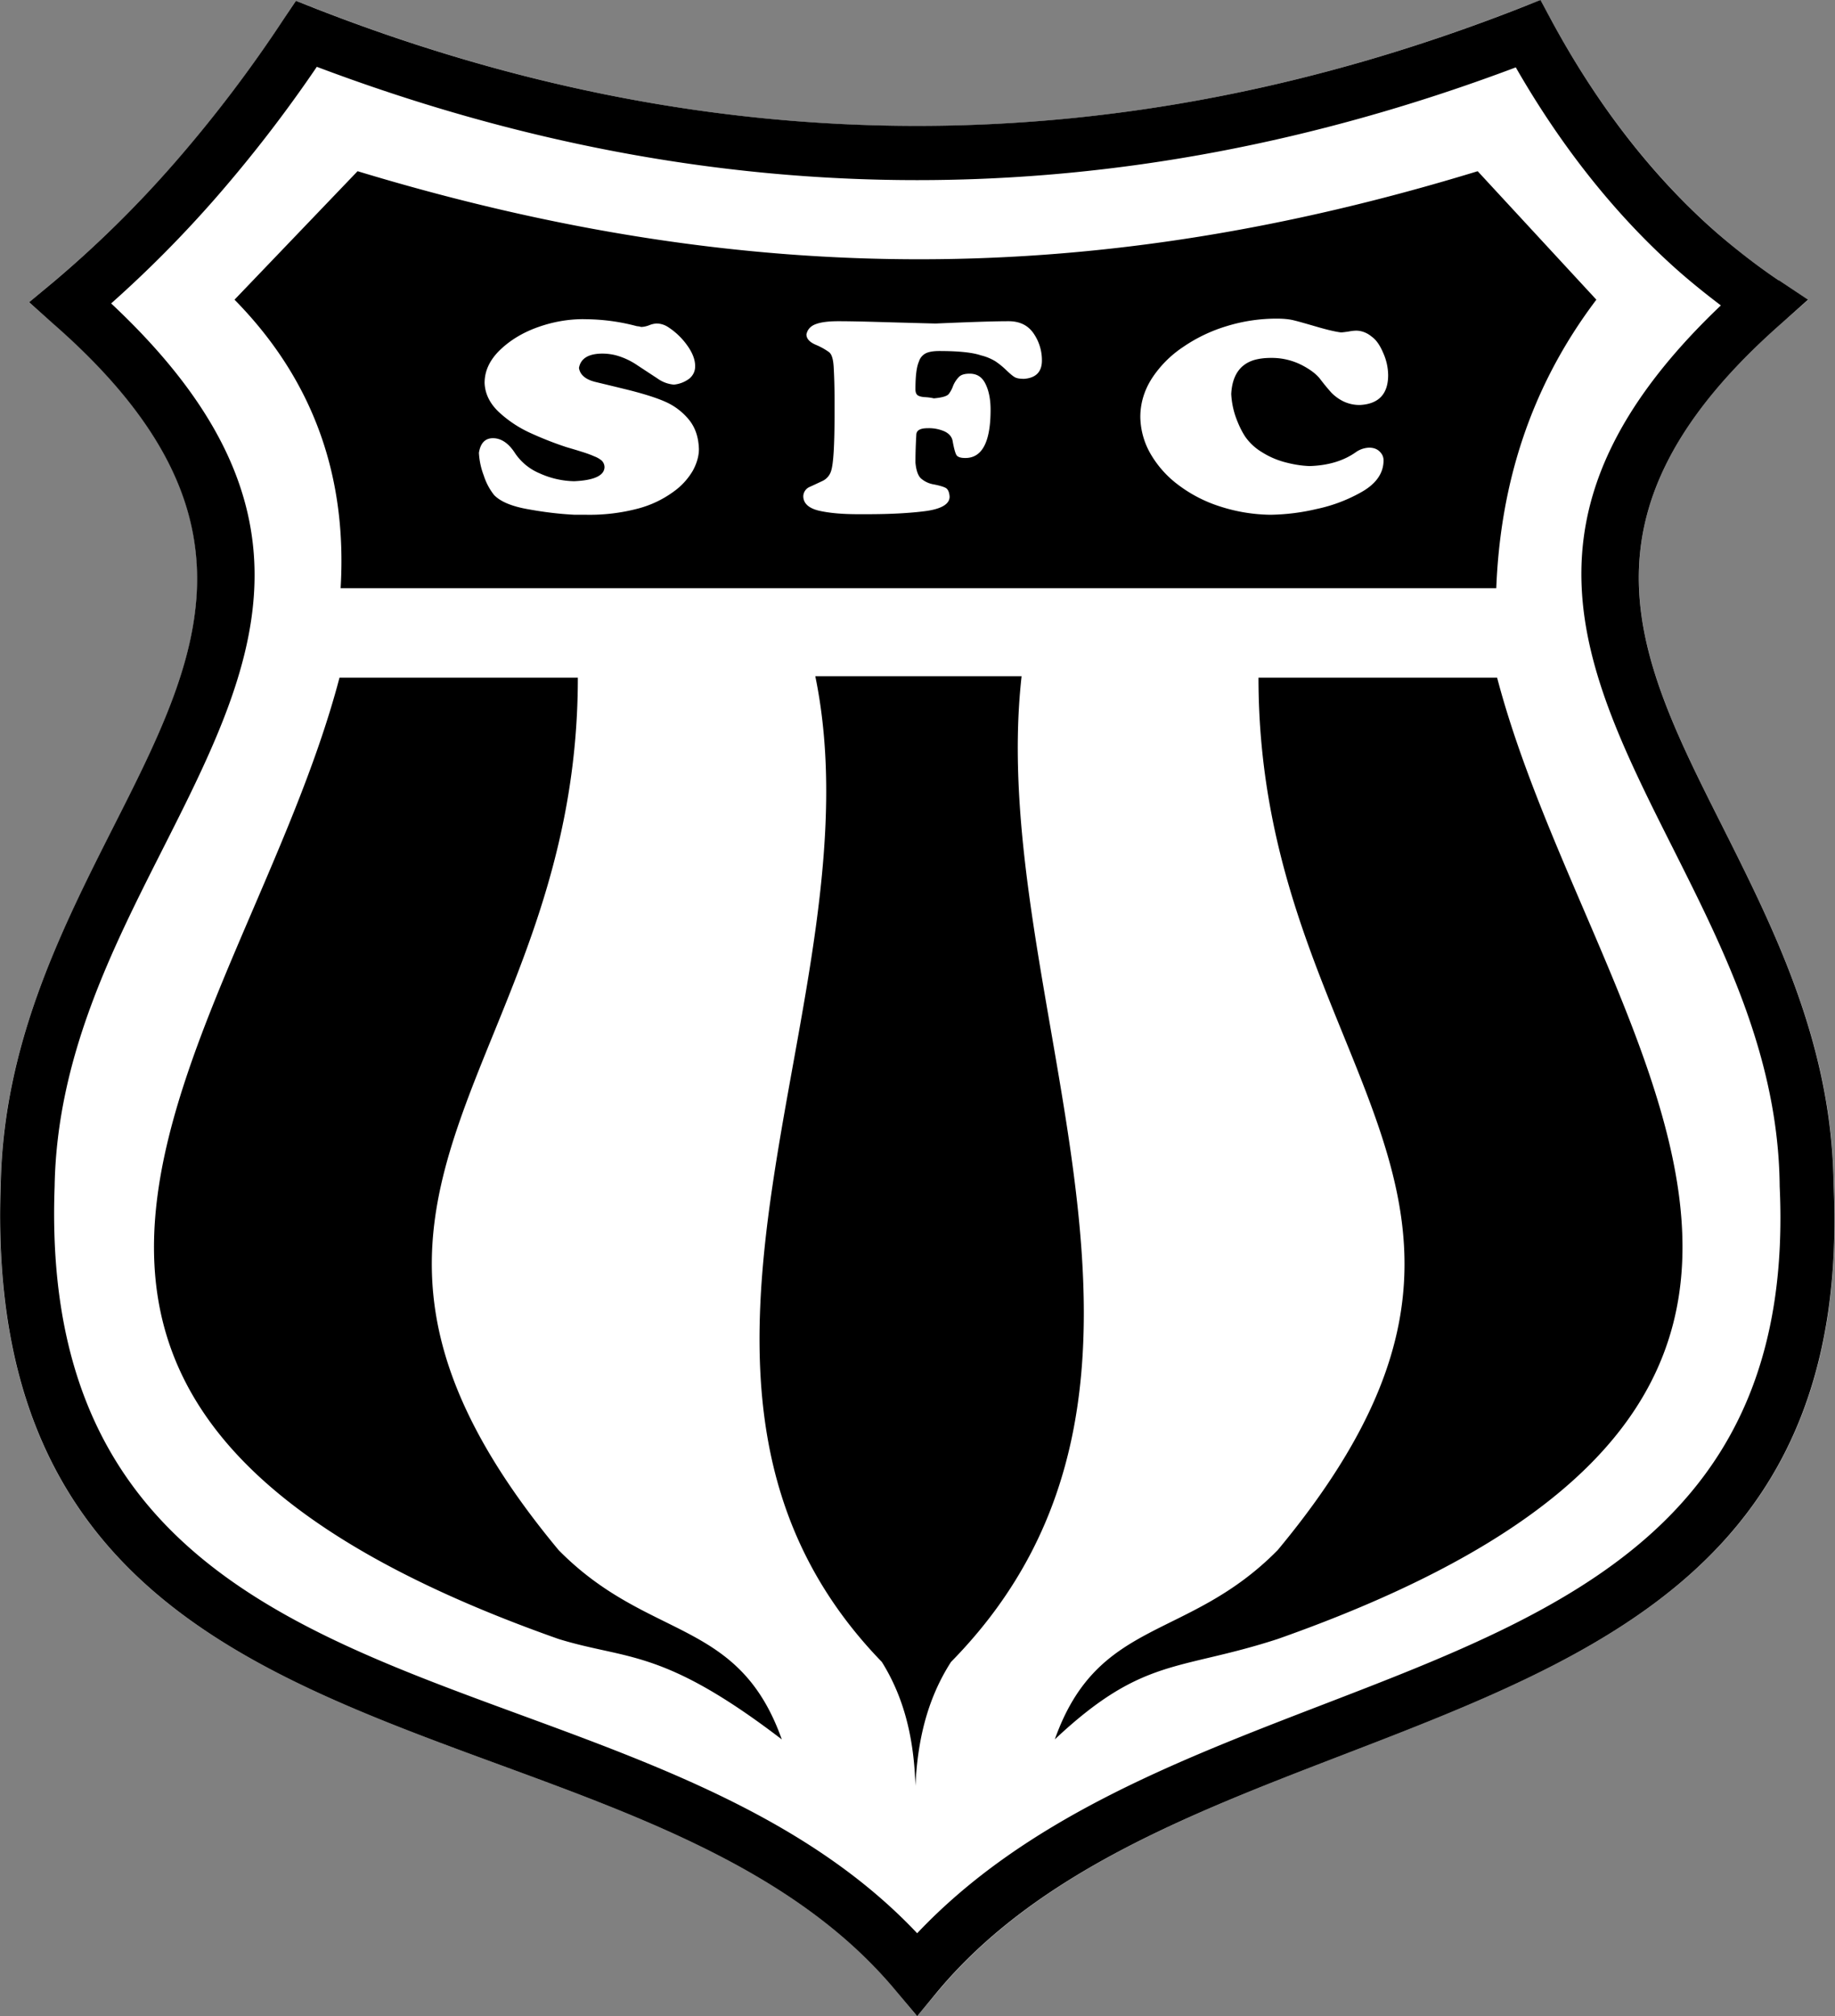 <svg xmlns="http://www.w3.org/2000/svg" width="455" height="500" fill="none"><rect width="100%" height="100%" fill="#808080" stroke="none"/><path fill="#fff" d="M43.24 40.46A331 331 0 0 0 70.37 4.72L73.35.2l5.05 1.97c49.67 19.38 99.34 29.07 149.02 29.07 49.66 0 99.35-9.69 149.03-29.07l5.5-2.15 2.84 5.22c10.62 19.61 23.45 36.52 38.25 50.1a150.85 150.85 0 0 0 18.01 14.2l.02-.03 7.27 4.85-6.57 5.78c-53.7 47.23-35.72 82.97-14.9 124.36 13.15 26.14 27.35 54.35 27.82 89.04 4.38 93.09-57.46 116.9-121.86 141.7-37.33 14.39-75.6 29.12-100.26 58.6L227.4 500l-5.15-6.2c-23.93-28.84-61.5-42.64-98.46-56.2C59.27 413.9-3.48 390.84.15 293.6c.69-34.55 14.91-62.66 28.08-88.72C49.25 163.34 67.36 127.5 13.1 80.14l-5.9-5.15 6-5.03a275.14 275.14 0 0 0 30.05-29.5Z"/><path fill="#000" d="m381.96 0-5.54 2.2c-49.69 19.38-99.34 29.02-149 29.02-49.68 0-99.33-9.64-149-29.02L73.37.21l-3 4.48a331.53 331.53 0 0 1-27.16 35.78A275.13 275.13 0 0 1 13.2 69.98l-5.98 4.98 5.83 5.2c54.28 47.37 36.17 83.2 15.15 124.74C15.03 230.96.87 259.04.18 293.6c-3.63 97.22 59.1 120.32 123.61 144.01 36.96 13.57 74.5 27.35 98.43 56.19l5.2 6.19 5.12-6.2c24.66-29.47 62.94-44.14 100.28-58.53 64.4-24.8 126.2-48.65 121.83-141.74-.47-34.68-14.66-62.9-27.8-89.04-20.83-41.4-38.78-77.1 14.93-124.33l6.54-5.83-7.25-4.83v.07a152.34 152.34 0 0 1-9.25-6.76c-3.04-2.39-6-4.88-8.82-7.47-14.8-13.58-27.57-30.45-38.2-50.07L381.97 0ZM78.56 16.57c49.62 18.73 99.23 28.1 148.86 28.1 49.48 0 98.95-9.33 148.43-27.96 10.76 18.76 23.54 35.14 38.12 48.5 3.14 2.9 6.36 5.56 9.6 8.12 1.04.8 2.06 1.61 3.13 2.41-53.8 51.2-34.31 90.06-11.8 134.78 12.48 24.85 26.01 51.63 26.38 83.35v.29c3.92 83.46-53.52 105.57-113.3 128.59-36.52 14.07-73.9 28.47-100.56 56.68-26.09-27.65-62.82-41.12-99-54.4-59.88-21.99-118.13-43.4-114.87-130.94v-.14c.6-31.59 14.09-58.25 26.6-83 22.78-45.05 42.52-84.08-12.59-135.7a292.91 292.91 0 0 0 25.75-25.96 340.62 340.62 0 0 0 25.25-32.72Zm10.1 25.89L58.15 74.32c19.6 19.92 27.97 43.87 26.31 71.55h286.55c1.01-25.66 8.34-49.77 24.82-71.55L366.4 42.46c-93.63 28.66-180.25 29.57-277.73 0Zm227.87 36.56c1.63 0 3.07.12 4.27.42 1.21.29 3.07.83 5.62 1.57 2.54.74 4.53 1.23 6.04 1.42.48 0 1.14-.1 1.92-.21a11 11 0 0 1 1.85-.22c1.39 0 2.74.52 3.91 1.5 1.08.77 1.98 2.05 2.78 3.9a13.87 13.87 0 0 1 1.28 5.63c0 4.64-2.31 7.13-6.9 7.4a9.17 9.17 0 0 1-4.41-1 10.78 10.78 0 0 1-2.85-2.14 56 56 0 0 1-2.63-3.2c-.94-1.27-2.54-2.49-4.76-3.62a16.38 16.38 0 0 0-7.54-1.71c-1.56 0-2.89.18-4.06.5-3.6 1.06-5.53 3.9-5.76 8.46.1 1.8.42 3.64 1.07 5.55.67 1.9 1.48 3.63 2.42 5.05a13.51 13.51 0 0 0 4.05 3.77 20.67 20.67 0 0 0 5.62 2.49c2.06.56 4.18.94 6.33 1 4.61-.15 8.38-1.31 11.38-3.42a6.03 6.03 0 0 1 3.34-1.14c1.04 0 1.92.3 2.56.93.66.62 1 1.36 1 2.2 0 3.27-1.92 5.95-5.76 8.04a38.82 38.82 0 0 1-10.88 4.05 52.79 52.79 0 0 1-11.45 1.42 42.22 42.22 0 0 1-12.45-2.06 34.41 34.41 0 0 1-10.24-5.26 25.73 25.73 0 0 1-6.97-7.75 18.8 18.8 0 0 1-2.56-9.18c0-3.36.95-6.55 2.84-9.53a27.28 27.28 0 0 1 7.76-7.82 38.89 38.89 0 0 1 10.88-5.2 41.88 41.88 0 0 1 12.3-1.84Zm-171.9.14c4.49 0 8.88.55 13.16 1.7.1.03.31.05.57.08.26.03.48.1.56.14.62 0 1.31-.14 2.07-.43a5.53 5.53 0 0 1 1.78-.42c.98 0 1.95.28 2.84.85a17.43 17.43 0 0 1 4.77 4.55c1.34 1.86 1.99 3.57 1.99 5.2 0 1.18-.47 2.24-1.43 3.05a7.5 7.5 0 0 1-3.84 1.5 8.06 8.06 0 0 1-4.05-1.5l-4.98-3.27a17.69 17.69 0 0 0-5.33-2.49 13.67 13.67 0 0 0-3.34-.43c-3.46 0-5.43 1.2-5.84 3.56.24 1.62 1.51 2.78 3.84 3.41.15.05 2.5.6 7.04 1.71 4.56 1.1 8 2.16 10.39 3.2a15.8 15.8 0 0 1 5.97 4.48c1.58 1.92 2.41 4.34 2.5 7.33 0 1.68-.5 3.48-1.5 5.33a16.85 16.85 0 0 1-4.84 5.26 26.16 26.16 0 0 1-8.68 4.13 46.85 46.85 0 0 1-12.8 1.56h-2.98c-4-.2-7.91-.7-11.81-1.42-3.91-.71-6.64-1.88-8.18-3.48a15.25 15.25 0 0 1-2.56-4.84 18.49 18.49 0 0 1-1.2-5.62c.37-2.38 1.52-3.63 3.48-3.63 2 0 3.79 1.19 5.33 3.49a13.7 13.7 0 0 0 6.19 5.2 21.7 21.7 0 0 0 8.6 1.98c5.04-.22 7.54-1.44 7.54-3.55a2.3 2.3 0 0 0-.7-1.57 6.26 6.26 0 0 0-1.86-1.06c-.75-.34-1.82-.74-3.13-1.14-1.3-.42-2.6-.79-3.77-1.14-3.05-1-6-2.17-8.89-3.49a29.26 29.26 0 0 1-7.75-5.12c-2.28-2.1-3.54-4.6-3.63-7.32 0-3 1.3-5.69 3.77-8.11 2.5-2.41 5.6-4.33 9.4-5.69 3.8-1.36 7.59-2 11.3-2Zm63.23.5c3.34 0 7.73.12 13.23.28 5.49.15 9.15.26 10.95.29 8.28-.36 14.32-.57 18.06-.57 2.77 0 4.84 1.04 6.2 3.05a11.68 11.68 0 0 1 2.05 6.69c0 2.81-1.48 4.32-4.4 4.55-1 0-1.79-.1-2.35-.42-.57-.33-1.27-.96-2.14-1.78a19.19 19.19 0 0 0-2.63-2.14 12.63 12.63 0 0 0-3.63-1.49c-2.04-.7-5.45-1.07-10.3-1.07-1.48 0-2.6.2-3.35.57a3.41 3.41 0 0 0-1.7 2.06c-.59 1.33-.86 3.61-.86 6.9 0 .77.24 1.26.64 1.5s1 .38 1.92.42c.91.06 1.6.19 2 .29 2.05-.18 3.28-.55 3.69-1.07a7 7 0 0 0 1.07-1.99 7 7 0 0 1 1.49-2.28c.55-.54 1.44-.78 2.63-.78 1.81 0 3.08.81 3.91 2.5.85 1.7 1.28 3.85 1.28 6.46 0 7.98-2.09 11.95-6.26 11.95-1.2 0-1.98-.25-2.27-.85-.3-.6-.57-1.7-.85-3.2-.15-1.13-.86-2-2.07-2.56a9.64 9.64 0 0 0-4.12-.78c-1.9 0-2.85.54-2.85 1.7-.1 1.81-.21 4.07-.21 6.83.17 1.87.62 3.21 1.35 3.91a6.4 6.4 0 0 0 3.2 1.5c1.37.27 2.34.55 2.92.85.57.3.93 1.04 1 2.2 0 1.81-1.99 3.02-5.91 3.56-3.94.52-8.8.78-14.5.78h-2.29c-3.76 0-6.96-.26-9.6-.85-2.63-.6-3.98-1.85-3.98-3.63a2.6 2.6 0 0 1 1.56-2.28c.97-.43 2-.92 3.06-1.42a4.03 4.03 0 0 0 2.28-2.56c.58-1.77.85-6.49.85-14.08v-3.56c0-3.44-.1-6.13-.21-8.03-.11-2.01-.47-3.24-1.14-3.77a16.5 16.5 0 0 0-3.34-1.85c-1.55-.67-2.28-1.54-2.28-2.56.25-1.23 1.05-2.1 2.35-2.56 1.29-.48 3.13-.71 5.55-.71Zm-5.7 88.05c16.45 79.84-50.25 175.52 16.5 244.44 5.9 9.45 7.99 19.88 8.33 30.73.5-10.85 2.75-21.28 8.82-30.73 67.7-68.92 8.56-164.6 17.5-244.44h-51.14Zm-117.98.35c-23.4 89.16-115.6 178.44 54.33 238.4 17.07 5.26 25.67 2.2 55.34 24.9-10.76-30.3-33.03-24.28-55.34-46.95-73.42-88.38 4.77-118.4 4.77-216.35h-59.1Zm227.87 0c0 97.96 78.19 127.97 4.77 216.35-22.3 22.67-44.52 16.65-55.27 46.94 21.86-20.55 30.63-16.87 55.27-24.89 169.94-59.96 77.82-149.24 54.4-238.4h-59.17Z"/></svg>
